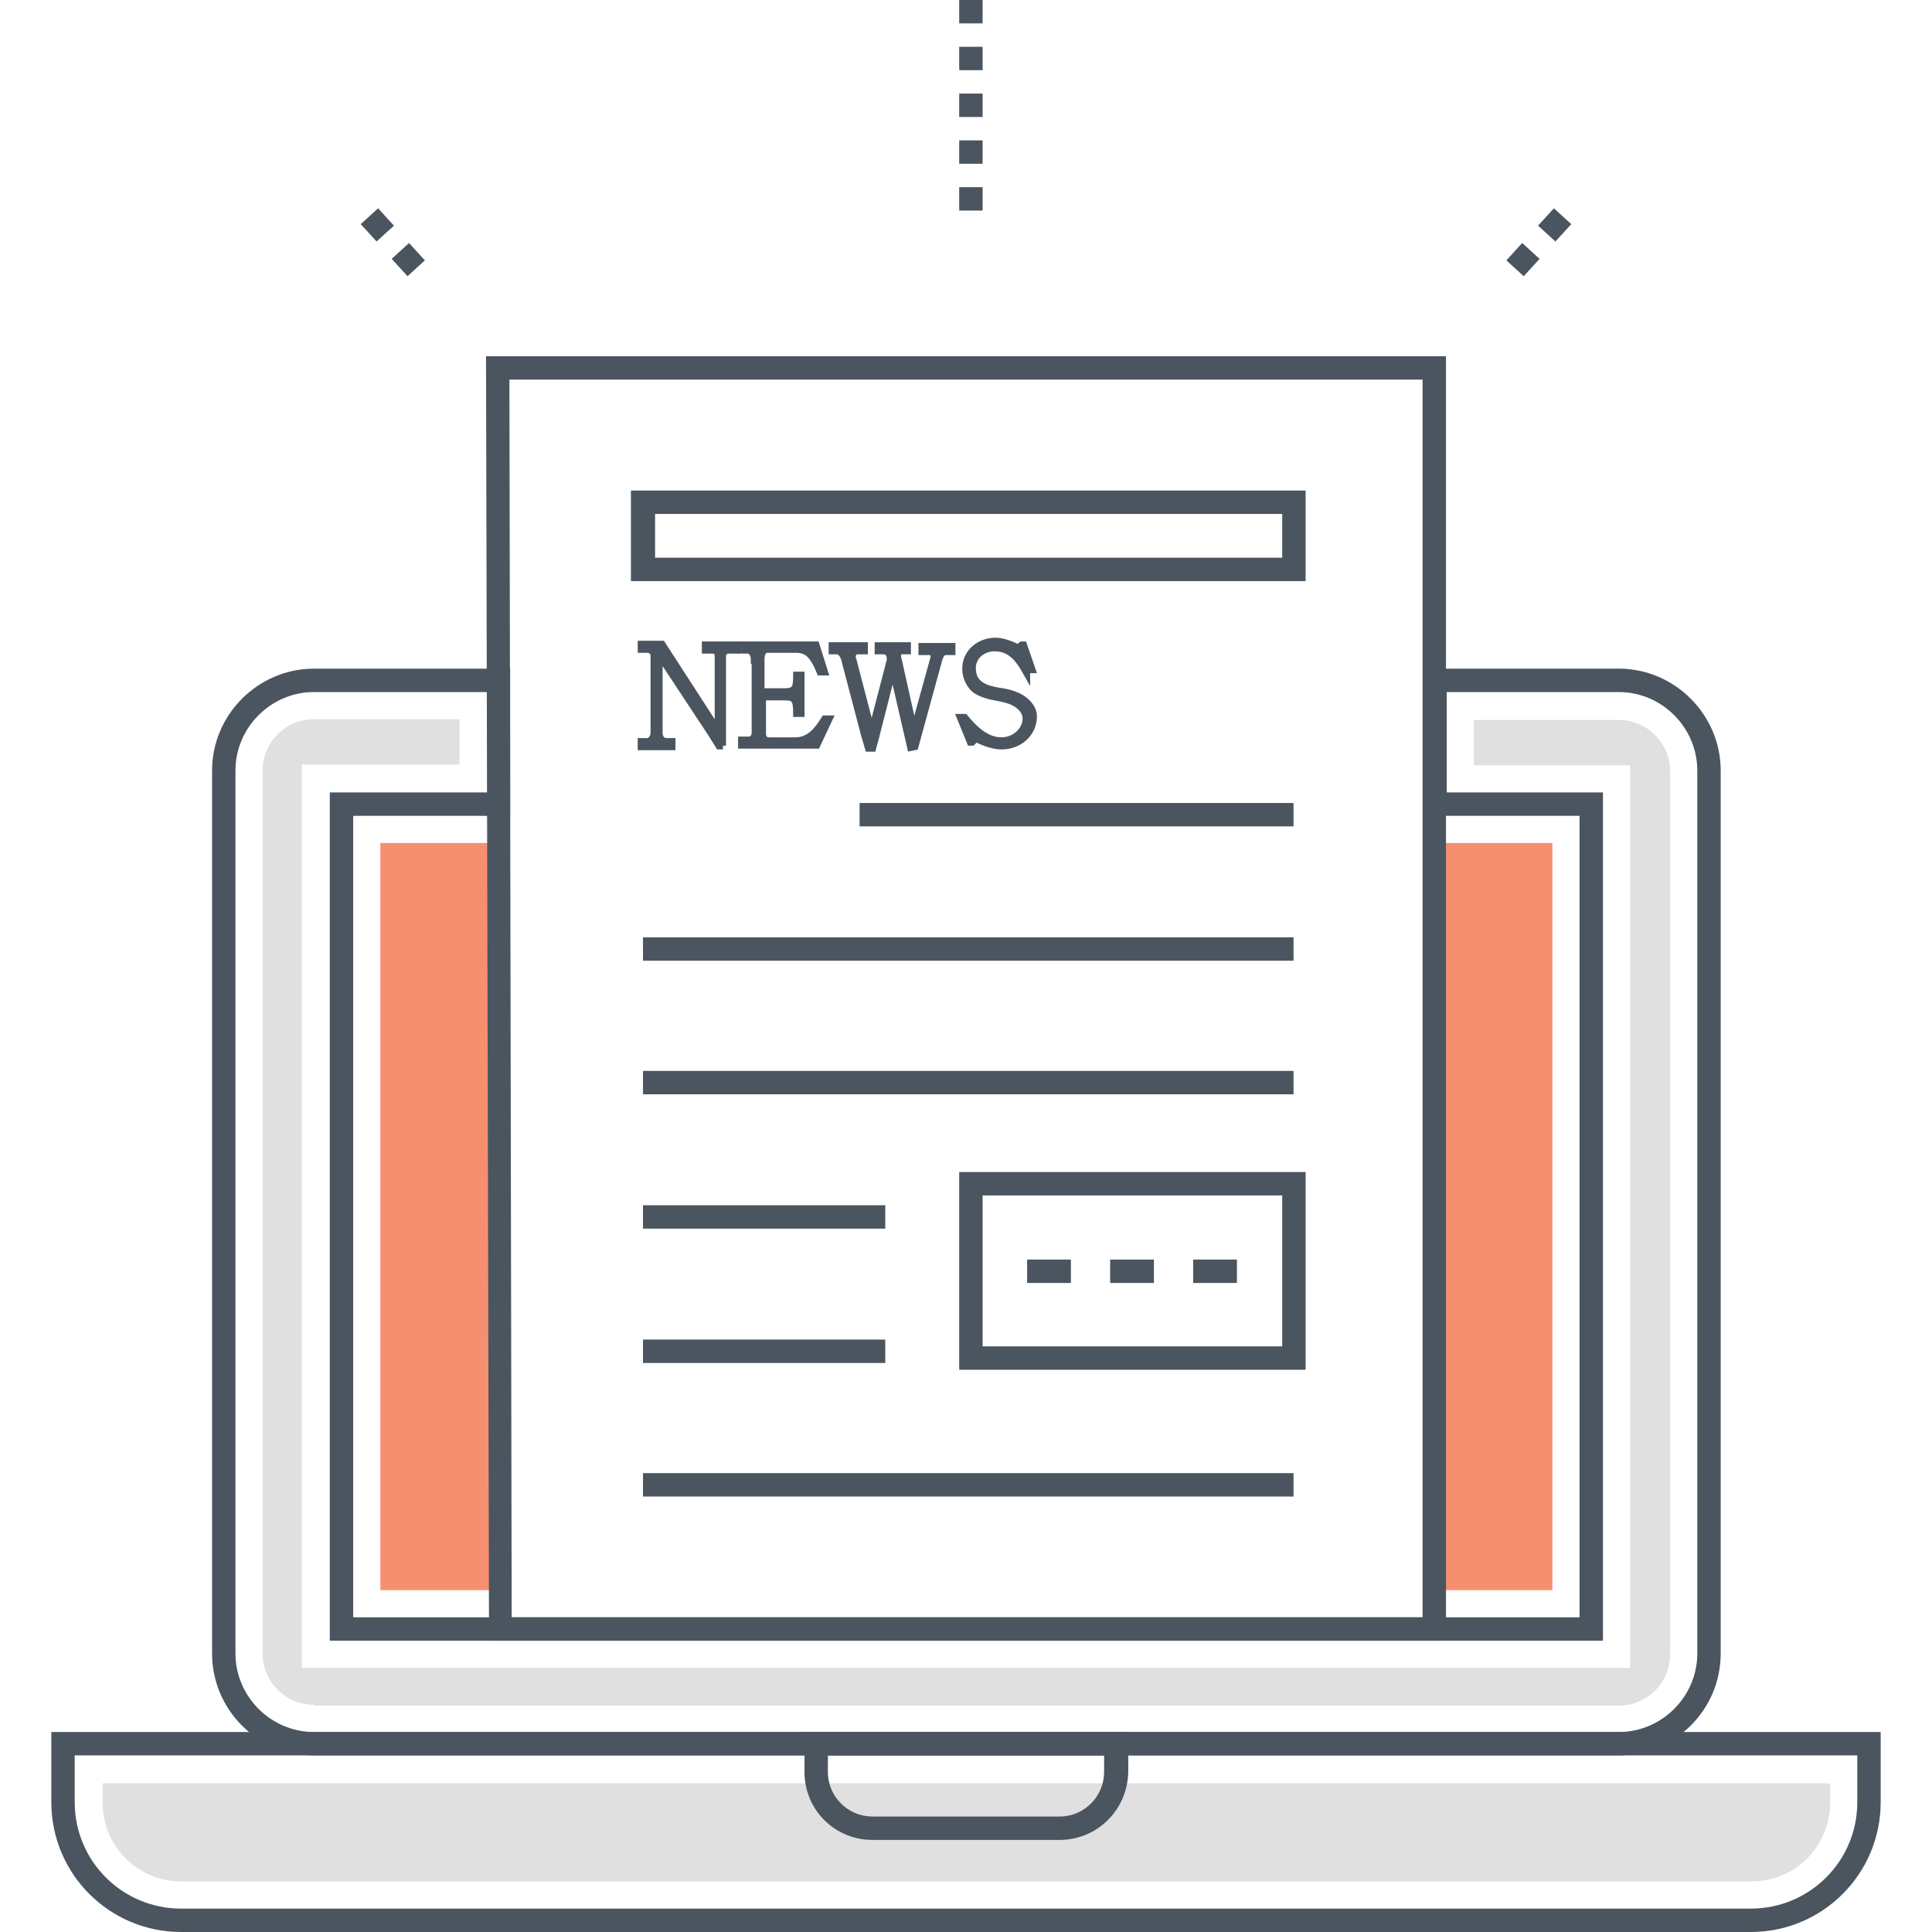<?xml version="1.0" encoding="utf-8"?>
<!-- Generator: Adobe Illustrator 24.0.0, SVG Export Plug-In . SVG Version: 6.00 Build 0)  -->
<svg version="1.1" id="Layer_1" xmlns="http://www.w3.org/2000/svg" xmlns:xlink="http://www.w3.org/1999/xlink" x="0px" y="0px"
	 viewBox="0 0 256 256" style="enable-background:new 0 0 256 256;" xml:space="preserve">
<style type="text/css">
	.st0{fill:#4A555F;}
	.st1{fill:#E0E0E0;}
	.st2{fill:#F68F6F;}
	.st3{fill:#4A555F;stroke:#4A555F;stroke-miterlimit:10;}
	.st4{fill:#4A555F;stroke:#000000;stroke-miterlimit:10;}
</style>
<g>
	<g>
		<path class="st0" d="M232,256H24c-9.5,0-17.2-7.7-17.2-17.2v-9.3h242.4v9.3C249.2,248.3,241.5,256,232,256z M9.9,232.6v6.2
			c0,7.8,6.3,14.1,14.1,14.1h208c7.8,0,14.1-6.3,14.1-14.1v-6.2H9.9z"/>
	</g>
	<path class="st1" d="M24,249.3c-5.8,0-10.4-4.7-10.4-10.4v-2.6h228.9v2.6c0,5.8-4.7,10.4-10.4,10.4H24z"/>
	<g>
		<path class="st0" d="M140.4,243.8h-24.8c-5,0-9-4-9-9v-5.3h42.9v5.3C149.4,239.8,145.4,243.8,140.4,243.8z M109.7,232.6v2.2
			c0,3.3,2.7,5.9,5.9,5.9h24.8c3.3,0,5.9-2.7,5.9-5.9v-2.2H109.7z"/>
	</g>
	<polygon class="st2" points="66.1,111.7 66.3,210.7 50.4,210.7 50.4,111.7 	"/>
	<rect x="190.1" y="111.7" class="st2" width="15.6" height="99"/>
	<g>
		<path class="st0" d="M214.4,232.6H41.6c-7.5,0-13.5-6.1-13.5-13.5v-117c0-7.4,6.1-13.5,13.5-13.5h26v19.5H46.8v106.2h162.5V108.1
			h-20.7V88.6h25.9c7.4,0,13.5,6.1,13.5,13.5v117C228,226.6,221.9,232.6,214.4,232.6z M41.6,91.7c-5.7,0-10.4,4.7-10.4,10.4v117
			c0,5.7,4.7,10.4,10.4,10.4h172.9c5.7,0,10.4-4.7,10.4-10.4v-117c0-5.7-4.7-10.4-10.4-10.4h-22.8V105h20.7v112.4H43.7V105h20.9
			V91.7H41.6z"/>
	</g>
	<path class="st1" d="M41.6,225.9c-3.7,0-6.8-3-6.8-6.8v-117c0-3.7,3-6.8,6.8-6.8h19.3v6H40V221h176V101.4h-20.7v-6h19.2
		c3.7,0,6.8,3,6.8,6.8v117c0,3.7-3,6.8-6.8,6.8H41.6V225.9z"/>
	<g>
		<rect x="113.9" y="106.4" class="st0" width="57.5" height="3.1"/>
	</g>
	<g>
		<rect x="85.2" y="124.2" class="st0" width="86.2" height="3.1"/>
	</g>
	<g>
		<rect x="85.2" y="141.9" class="st0" width="86.2" height="3.1"/>
	</g>
	<g>
		<rect x="85.2" y="159.7" class="st0" width="32.1" height="3.1"/>
	</g>
	<g>
		<rect x="85.2" y="177.5" class="st0" width="32.1" height="3.1"/>
	</g>
	<g>
		<rect x="85.2" y="195.2" class="st0" width="86.2" height="3.1"/>
	</g>
	<g>
		<path class="st0" d="M173,181.5h-45.9v-26.2H173V181.5z M130.2,178.4h39.7v-20h-39.7V178.4z"/>
	</g>
	<g>
		<rect x="136.1" y="166.9" class="st0" width="5.8" height="3.1"/>
	</g>
	<g>
		<rect x="147.1" y="166.9" class="st0" width="5.8" height="3.1"/>
	</g>
	<g>
		<rect x="158.1" y="166.9" class="st0" width="5.8" height="3.1"/>
	</g>
	<g>
		<path class="st0" d="M130.2,27.9h-3.1v-3.1h3.1V27.9z M130.2,21.7h-3.1v-3.1h3.1V21.7z M130.2,15.5h-3.1v-3.1h3.1V15.5z
			 M130.2,9.3h-3.1V6.2h3.1V9.3z M130.2,3.1h-3.1V0h3.1V3.1z"/>
	</g>
	<g>
		<path class="st0" d="M201.9,36.6l-2.3-2.1l2.1-2.3l2.3,2.1L201.9,36.6z M206.1,32l-2.3-2.1l2.1-2.3l2.3,2.1L206.1,32z"/>
	</g>
	<g>
		<path class="st0" d="M54,36.6l-2.1-2.3l2.3-2.1l2.1,2.3L54,36.6z M49.9,32l-2.1-2.3l2.3-2.1l2.1,2.3L49.9,32z"/>
	</g>
	<g>
		<path class="st0" d="M191.6,217.4H64.8L64.4,47.2h127.2V217.4z M67.8,214.3h120.7v-164h-121L67.8,214.3z"/>
	</g>
	<g>
		<path class="st0" d="M173,77H83.6V65H173V77z M86.8,73.9h83.1v-5.8H86.8V73.9z"/>
	</g>
	<path class="st3" d="M95.8,98.8h-0.5l-1-1.6l-7-10.6v10.5c0,0.7,0.4,1.2,1,1.2H89v0.6h-4v-0.6h0.8c0.3,0,0.9-0.4,0.9-1.2V86.9
		c0-0.7-0.6-0.9-0.9-0.9H85v-0.6h2.7L95.2,97V86.9c0-0.6-0.4-0.8-0.9-0.8h-0.8v-0.6h4v0.6h-0.9c-0.5,0-0.9,0.3-0.9,0.8V98.8z"/>
	<path class="st3" d="M100,87.5c0-1-0.5-1.4-1-1.4h-0.8v-0.6h9.9l1.1,3.5h-0.5c-0.9-2.2-1.7-3-3.2-3h-3.8c-0.8,0-0.9,0.9-0.9,1.4
		v4.3h3.1c1.5,0,1.7-0.5,1.7-2.2h0.5v5h-0.5c0-1.9-0.3-2.2-1.7-2.2H101v4.9c0,0.8,0.5,1,0.9,1h3.5c2.1,0,3.2-1.8,3.9-2.9h0.5
		l-1.6,3.4h-9.9v-0.6h0.9c0.6,0,0.9-0.5,0.9-1V87.5z"/>
	<path class="st3" d="M121.2,98.9L121.2,98.9l-0.5,0.1l-2.4-10.4l-2.4,9.4l-0.3,1.1h-0.5l-0.5-1.7l-2.6-9.9
		c-0.2-0.9-0.7-1.3-1.1-1.3h-0.6v-0.6h4.2v0.6h-0.8c-0.3,0-0.8,0.1-0.8,0.8c0,0.2,0,0.3,0.1,0.5l2.5,9.6l2.5-9.6c0-0.1,0-0.2,0-0.3
		c0-0.3-0.2-1-0.9-1h-0.7v-0.6h3.8v0.6h-0.6c-0.5,0-0.7,0.2-0.7,0.7c0,0.2,0,0.3,0.1,0.6l2.1,9.4l2.6-9.4c0.1-0.2,0.1-0.4,0.1-0.5
		c0-0.4-0.2-0.7-0.7-0.7h-0.9v-0.6h3.9v0.6h-0.8c-0.5,0-0.8,0.5-1,1.3L121.2,98.9z"/>
	<path class="st3" d="M136,89c-0.9-1.6-2-3.2-4.2-3.2c-1.8,0-3,1.3-3,2.7c0,2.3,1.8,2.8,3.4,3.1c1.7,0.2,2.9,0.7,3.6,1.3
		c0.7,0.6,1.1,1.3,1.1,2c0,2.2-1.8,3.9-4.2,3.9c-0.9,0-2-0.3-3.4-1l-0.5,0.5h-0.2l-1.3-3.2h0.5c1.3,1.6,2.9,3.1,4.9,3.1
		c1.8,0,3.3-1.4,3.3-3c0-0.8-0.6-2.3-3.7-2.8c-1.8-0.3-3-0.8-3.5-1.5c-0.5-0.7-0.8-1.4-0.8-2.3c0-2.1,1.8-3.6,3.9-3.6
		c0.8,0,1.8,0.3,3,0.9l0.5-0.4h0.2l1.1,3.2H136z"/>
	<path class="st4" d="M-55,148.1"/>
</g>
</svg>
